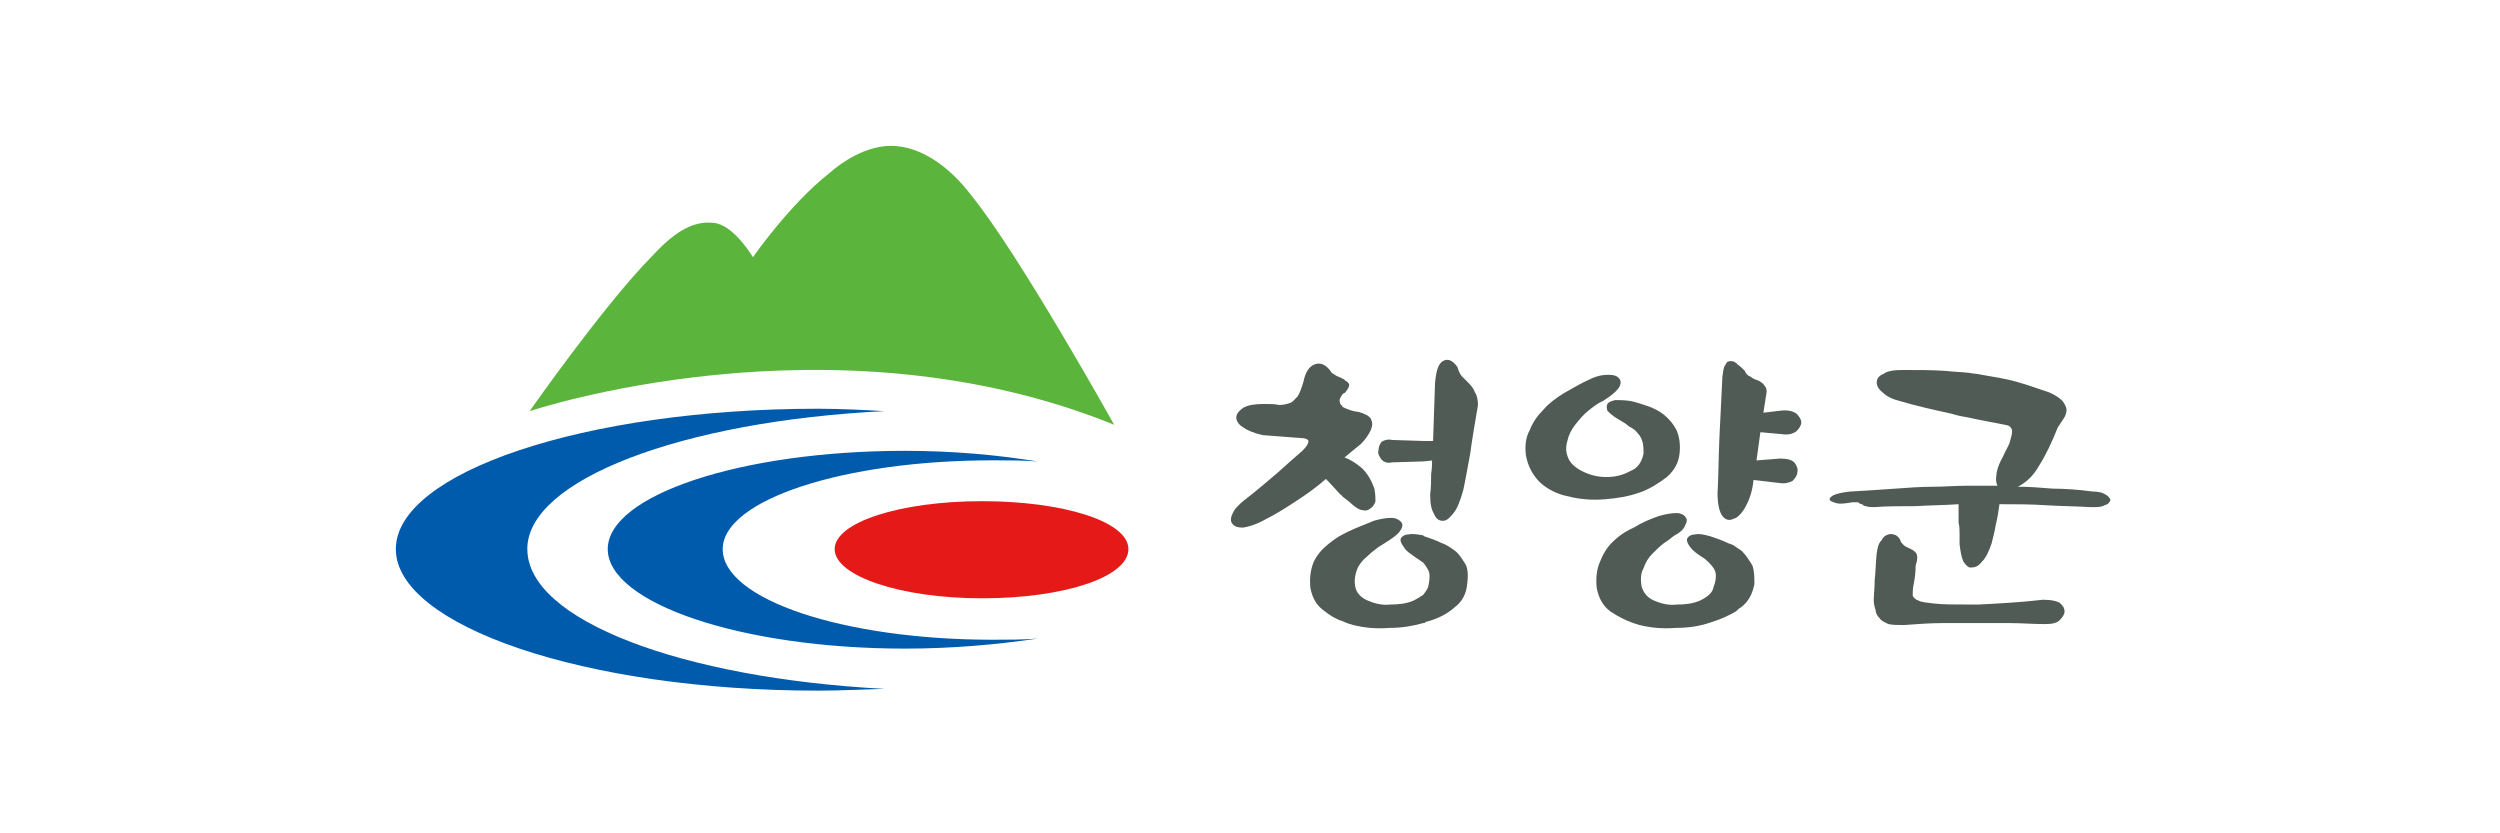 <svg width="240" height="80" viewBox="0 0 240 80" fill="none" xmlns="http://www.w3.org/2000/svg">
<path d="M106.96 40.778C106.96 40.778 97.808 24.349 93.258 18.776C91.156 15.991 88.372 14.002 85.524 14.002C83.14 14.002 80.809 15.538 79.555 16.674C75.8 19.629 72.28 24.691 72.28 24.691C72.28 24.691 70.403 21.507 68.466 21.395C66.365 21.165 64.546 22.472 62.498 24.691C57.836 29.465 50.844 39.471 50.844 39.471C50.844 39.471 79.779 29.747 106.955 40.778H106.96Z" fill="#5BB53C"/>
<path d="M50.62 52.711C50.62 46.06 65.458 40.433 84.9 39.468C82.852 39.356 80.692 39.238 78.531 39.238C56.076 39.238 38 45.377 38 52.711C38 60.045 56.076 66.302 78.537 66.302C80.697 66.302 82.857 66.184 84.905 66.131C65.464 65.107 50.625 59.539 50.625 52.717L50.62 52.711Z" fill="#005BAC"/>
<path d="M69.379 52.72C69.379 48 80.975 44.191 95.301 44.191C96.779 44.191 98.256 44.191 99.622 44.303C95.814 43.679 91.493 43.279 86.885 43.279C71.139 43.279 58.344 47.541 58.344 52.715C58.344 57.889 71.139 62.267 86.885 62.267C91.488 62.267 95.808 61.867 99.622 61.302C98.256 61.414 96.779 61.414 95.301 61.414C80.975 61.414 69.379 57.547 69.379 52.715V52.72Z" fill="#005BAC"/>
<path d="M94.283 48.113C86.378 48.113 80.127 50.156 80.127 52.716C80.127 55.276 86.378 57.437 94.283 57.437C102.187 57.437 108.327 55.389 108.327 52.716C108.327 50.044 102.017 48.113 94.283 48.113Z" fill="#E61919"/>
<path d="M141.592 37.661C141.501 37.384 141.309 37.101 141.032 36.818C140.845 36.632 140.658 36.445 140.376 36.162C140.189 35.975 140.002 35.602 139.911 35.229C139.442 34.573 138.978 34.386 138.509 34.669C138.045 34.951 137.853 35.698 137.762 36.818L137.575 42.333H136.637L133.644 42.237C133.271 42.141 132.898 42.237 132.615 42.424C132.428 42.707 132.332 42.984 132.332 43.267C132.236 43.549 132.428 43.827 132.615 44.109C132.898 44.387 133.175 44.483 133.644 44.387L136.637 44.296L137.479 44.206C137.479 44.483 137.479 44.952 137.389 45.512C137.389 46.072 137.389 46.728 137.298 47.475C137.298 48.318 137.389 48.878 137.671 49.342C137.858 49.811 138.141 49.998 138.514 49.998C138.887 49.998 139.17 49.715 139.543 49.251C139.917 48.782 140.2 48.035 140.482 47.011C140.669 46.168 140.856 45.048 141.138 43.555C141.325 42.152 141.602 40.562 141.885 38.882C141.885 38.413 141.789 37.949 141.602 37.666L141.592 37.661Z" fill="#4F5B54"/>
<path d="M139.817 52.984C139.443 52.707 138.979 52.328 138.414 52.142C137.854 51.864 137.294 51.672 136.734 51.486C136.734 51.486 136.638 51.486 136.638 51.395C136.078 51.304 135.608 51.208 135.235 51.304C134.862 51.304 134.579 51.491 134.488 51.678C134.392 51.864 134.488 52.147 134.771 52.52C134.958 52.894 135.422 53.171 136.078 53.641C136.264 53.731 136.451 53.923 136.638 54.014C136.92 54.387 137.102 54.665 137.198 54.947C137.294 55.417 137.198 55.881 137.102 56.35C137.011 56.627 136.824 56.814 136.638 57.097C136.36 57.283 136.078 57.47 135.704 57.657C135.054 57.94 134.301 58.035 133.459 58.035C132.712 58.126 131.965 57.94 131.309 57.657C130.653 57.38 130.184 56.91 130.093 56.254C129.997 55.694 130.093 55.134 130.28 54.665C130.467 54.195 130.84 53.731 131.213 53.449C131.587 53.075 131.96 52.798 132.333 52.515C132.803 52.232 133.08 52.046 133.363 51.864C133.923 51.486 134.296 51.208 134.488 50.835C134.675 50.558 134.675 50.275 134.488 50.088C134.301 49.901 134.019 49.715 133.555 49.715C133.091 49.715 132.525 49.811 131.875 49.998C131.032 50.371 130.189 50.654 129.442 51.027C129.256 51.118 129.069 51.214 128.882 51.31C128.322 51.587 127.853 51.966 127.389 52.339C126.829 52.808 126.365 53.368 126.082 54.025C125.799 54.771 125.709 55.518 125.799 56.451C125.986 57.385 126.36 58.137 127.202 58.697C127.672 59.07 128.232 59.444 128.888 59.63C129.266 59.817 129.544 59.908 129.917 60.004C131.043 60.281 132.163 60.377 133.373 60.281C134.59 60.281 135.614 60.094 136.643 59.812C136.739 59.812 136.83 59.812 136.83 59.716C137.95 59.438 138.889 58.969 139.635 58.313C140.382 57.753 140.755 57.006 140.851 56.067C140.942 55.417 140.942 54.851 140.755 54.291C140.478 53.827 140.195 53.358 139.822 52.984H139.817Z" fill="#4F5B54"/>
<path d="M131.97 47.008C131.687 46.165 131.319 45.514 130.754 44.949C130.194 44.48 129.634 44.106 129.068 43.919C129.628 43.45 130.188 42.986 130.658 42.613C131.127 42.143 131.404 41.679 131.591 41.306C131.778 40.842 131.778 40.559 131.591 40.186C131.404 39.903 131.031 39.717 130.375 39.53C130.092 39.53 129.815 39.439 129.532 39.343C129.255 39.247 129.063 39.156 128.876 39.06V38.97C128.689 38.879 128.599 38.687 128.599 38.41C128.599 38.319 128.689 38.132 128.876 37.85C128.972 37.754 129.063 37.754 129.159 37.663C129.436 37.29 129.527 37.103 129.527 36.916C129.436 36.73 129.34 36.633 129.159 36.543C129.063 36.447 128.972 36.356 128.876 36.356C128.785 36.266 128.689 36.266 128.503 36.169C128.22 36.074 128.033 35.887 127.847 35.796C127.383 35.049 126.817 34.767 126.257 34.959C125.697 35.145 125.324 35.706 125.132 36.639C124.945 37.295 124.758 37.759 124.577 38.042C124.294 38.324 124.108 38.602 123.83 38.692C123.548 38.788 123.174 38.879 122.801 38.879C122.428 38.783 121.958 38.783 121.302 38.783C120.465 38.783 119.809 38.879 119.339 39.156C118.966 39.434 118.683 39.717 118.683 40.09C118.683 40.367 118.87 40.746 119.339 41.023C119.713 41.301 120.369 41.583 121.206 41.77L124.849 42.053C125.409 42.053 125.687 42.239 125.596 42.426C125.596 42.613 125.409 42.895 125.036 43.269C124.385 43.829 123.542 44.575 122.609 45.418C121.585 46.261 120.555 47.194 119.43 48.032C118.87 48.501 118.497 48.874 118.31 49.344C118.123 49.717 118.123 50.091 118.31 50.277C118.497 50.56 118.87 50.651 119.339 50.651C119.899 50.555 120.555 50.373 121.398 49.904C122.332 49.435 123.27 48.874 124.39 48.128C125.415 47.472 126.444 46.725 127.287 45.978C127.847 46.538 128.316 47.098 128.684 47.477C128.78 47.568 128.871 47.568 128.871 47.664C129.249 47.941 129.618 48.224 129.9 48.507C130.274 48.784 130.556 48.976 130.834 48.976C131.116 49.066 131.394 48.976 131.58 48.789C131.767 48.693 131.954 48.416 132.044 48.139C132.044 47.856 132.044 47.482 131.954 47.018L131.97 47.008Z" fill="#4F5B54"/>
<path d="M157.407 47.288C158.436 46.915 159.274 46.355 160.021 45.795C160.767 45.139 161.141 44.392 161.237 43.554C161.327 42.712 161.237 41.965 160.954 41.309C160.671 40.749 160.298 40.279 159.738 39.815C159.274 39.442 158.714 39.165 158.148 38.973C157.588 38.786 157.028 38.599 156.559 38.503C155.999 38.407 155.439 38.407 155.065 38.407C154.692 38.503 154.409 38.594 154.313 38.781C154.223 38.967 154.223 39.154 154.313 39.437C154.5 39.623 154.783 39.906 155.252 40.184C155.716 40.461 156.09 40.653 156.372 40.93C156.746 41.117 157.023 41.304 157.215 41.586C157.498 41.864 157.588 42.146 157.684 42.429C157.78 42.802 157.78 43.176 157.78 43.554C157.594 44.392 157.22 44.957 156.474 45.235C155.818 45.608 155.076 45.795 154.228 45.795C153.38 45.795 152.639 45.608 151.892 45.235C151.145 44.861 150.676 44.392 150.494 43.832C150.308 43.368 150.308 42.802 150.494 42.242C150.585 41.773 150.868 41.213 151.241 40.749C151.62 40.279 151.993 39.815 152.463 39.442C152.927 39.069 153.396 38.695 153.86 38.509C154.612 38.039 155.076 37.666 155.359 37.293C155.636 36.919 155.636 36.546 155.45 36.354C155.263 36.077 154.889 35.98 154.42 35.98C153.86 35.98 153.3 36.071 152.553 36.444C151.711 36.818 150.964 37.287 150.121 37.751C149.374 38.221 148.724 38.685 148.158 39.341C147.598 39.901 147.129 40.557 146.851 41.304C146.478 41.954 146.382 42.802 146.478 43.64C146.665 44.76 147.129 45.603 147.876 46.349C148.622 47.005 149.561 47.469 150.585 47.656C151.615 47.933 152.831 48.029 154.041 47.933C155.258 47.837 156.378 47.656 157.407 47.277V47.288Z" fill="#4F5B54"/>
<path d="M167.312 52.987C167.125 52.801 166.939 52.71 166.656 52.523C166.469 52.337 166.192 52.241 165.904 52.15C165.344 51.873 164.784 51.681 164.224 51.494C163.568 51.307 163.104 51.211 162.725 51.307C162.346 51.307 162.074 51.494 161.978 51.681C161.888 51.867 161.978 52.15 162.261 52.523C162.538 52.897 162.917 53.174 163.658 53.644C164.224 54.113 164.597 54.577 164.688 54.95C164.778 55.42 164.688 55.884 164.501 56.353C164.405 56.913 163.941 57.287 163.194 57.66C162.538 57.943 161.792 58.039 160.949 58.039C160.197 58.129 159.45 57.943 158.799 57.66C158.143 57.383 157.77 56.913 157.583 56.257C157.493 55.697 157.493 55.041 157.77 54.577C157.957 54.017 158.234 53.548 158.613 53.174C158.986 52.801 159.359 52.428 159.733 52.145C160.197 51.867 160.479 51.585 160.762 51.398C161.322 51.121 161.696 50.742 161.792 50.374C161.978 50.091 161.978 49.814 161.792 49.627C161.701 49.441 161.328 49.254 160.949 49.254C160.479 49.254 159.919 49.345 159.263 49.537C158.426 49.819 157.578 50.187 156.831 50.657C155.994 51.03 155.338 51.494 154.778 52.059C154.218 52.62 153.844 53.276 153.562 54.022C153.284 54.673 153.188 55.516 153.284 56.449C153.471 57.383 153.844 58.135 154.591 58.695C155.428 59.255 156.367 59.719 157.397 60.001C158.517 60.279 159.637 60.375 160.858 60.279C162.165 60.279 163.285 60.092 164.314 59.719C165.248 59.441 166 59.063 166.651 58.695C166.837 58.508 166.933 58.412 167.115 58.321C167.861 57.761 168.235 57.014 168.421 56.076C168.421 55.425 168.421 54.86 168.235 54.3C167.952 53.836 167.675 53.366 167.301 52.993L167.312 52.987Z" fill="#4F5B54"/>
<path d="M170.96 44.015L168.624 44.201L168.997 41.492L171.056 41.678C171.616 41.769 172.08 41.678 172.459 41.396C172.736 41.113 172.923 40.836 172.923 40.553C172.923 40.27 172.736 39.993 172.459 39.71C172.085 39.433 171.525 39.342 170.869 39.433L169.285 39.62L169.562 37.843C169.653 37.47 169.562 37.188 169.376 37.006C169.28 36.819 169.002 36.633 168.81 36.537C168.528 36.441 168.25 36.35 168.064 36.163C167.781 36.067 167.594 35.881 167.504 35.603C167.221 35.321 167.034 35.134 166.752 34.953C166.752 34.857 166.661 34.857 166.661 34.857C166.474 34.67 166.288 34.67 166.101 34.67C165.914 34.67 165.727 34.761 165.631 35.043C165.445 35.23 165.445 35.603 165.349 36.169C165.253 38.132 165.162 40.004 165.071 41.87C164.981 43.737 164.981 45.519 164.885 47.386C164.885 48.415 165.071 49.162 165.349 49.535C165.631 49.908 166.005 50.005 166.378 49.818C166.469 49.818 166.565 49.722 166.656 49.722C166.938 49.535 167.312 49.162 167.589 48.602C167.957 47.946 168.24 47.108 168.336 46.079L170.763 46.361C171.323 46.452 171.701 46.361 172.075 46.175C172.357 45.898 172.544 45.615 172.544 45.332C172.64 44.959 172.453 44.676 172.261 44.399C171.984 44.121 171.515 44.025 170.955 44.025L170.96 44.015Z" fill="#4F5B54"/>
<path d="M196.238 57.566C193.805 57.843 191.752 57.939 189.976 58.035H189.037C187.634 58.035 186.514 58.035 185.671 57.939C185.021 57.843 184.551 57.843 184.178 57.657C183.895 57.566 183.714 57.379 183.618 57.193C183.618 56.91 183.618 56.536 183.714 56.072C183.805 55.603 183.901 55.043 183.901 54.296C184.087 53.736 184.087 53.454 183.997 53.176C183.901 52.99 183.719 52.894 183.623 52.803C183.437 52.712 183.25 52.616 183.069 52.526C182.786 52.429 182.69 52.243 182.503 52.056C182.412 51.773 182.316 51.587 182.034 51.4C181.847 51.309 181.564 51.213 181.282 51.309C180.999 51.4 180.818 51.496 180.626 51.87C180.343 52.147 180.252 52.52 180.156 53.176C180.06 54.11 180.06 54.952 179.97 55.699C179.97 56.446 179.879 57.102 179.879 57.662C179.879 57.945 179.97 58.318 180.066 58.601C180.066 58.878 180.258 59.161 180.439 59.347C180.626 59.625 180.908 59.721 181.282 59.907C181.66 60.004 182.215 60.004 182.775 60.004C184.087 59.907 185.298 59.817 186.418 59.817H192.963C194.083 59.817 195.203 59.913 196.328 59.913C196.979 59.913 197.448 59.817 197.726 59.539C198.008 59.262 198.195 58.979 198.195 58.702C198.195 58.329 198.008 58.142 197.726 57.859C197.352 57.673 196.883 57.582 196.232 57.582L196.238 57.566Z" fill="#4F5B54"/>
<path d="M202.125 47.471C201.842 47.284 201.469 47.188 200.909 47.188C199.506 47.001 198.194 46.91 197.074 46.91C195.863 46.815 194.834 46.724 193.714 46.724C194.461 46.35 195.207 45.7 195.773 44.67C196.423 43.641 196.989 42.43 197.549 41.027C197.735 40.745 197.922 40.467 198.109 40.185C198.295 39.902 198.386 39.625 198.386 39.347C198.386 39.07 198.199 38.782 198.013 38.505C197.73 38.222 197.357 37.944 196.706 37.662C195.581 37.288 194.551 36.915 193.527 36.632C192.498 36.35 191.378 36.168 190.257 35.982C189.884 35.886 189.505 35.886 189.041 35.795C188.295 35.704 187.548 35.704 186.801 35.608C185.494 35.518 184.182 35.518 182.689 35.518C181.846 35.518 181.19 35.608 180.822 35.891C180.353 36.078 180.166 36.36 180.166 36.734C180.166 37.016 180.353 37.39 180.726 37.667C181.099 38.04 181.659 38.323 182.412 38.51C184.001 38.979 185.681 39.353 187.367 39.721C187.932 39.907 188.487 40.003 189.047 40.099C190.263 40.377 191.479 40.569 192.786 40.846C192.972 40.937 193.159 41.123 193.159 41.406C193.159 41.689 193.068 41.966 192.972 42.34C192.876 42.713 192.69 42.995 192.503 43.369C192.311 43.742 192.22 44.02 192.13 44.116C191.847 44.676 191.66 45.236 191.66 45.609C191.564 46.073 191.66 46.452 191.756 46.633H188.668C187.644 46.633 186.609 46.729 185.494 46.729C184.38 46.729 183.158 46.82 181.851 46.916C180.539 47.012 179.142 47.102 177.552 47.193C176.806 47.289 176.336 47.38 175.963 47.567C175.68 47.753 175.59 47.849 175.68 48.031C175.776 48.127 175.963 48.217 176.336 48.313C176.71 48.404 177.27 48.313 177.83 48.217H178.39C178.486 48.313 178.577 48.404 178.763 48.404C178.859 48.5 178.95 48.591 179.142 48.591C179.329 48.681 179.606 48.681 179.985 48.681C181.105 48.591 182.417 48.591 183.91 48.591C185.313 48.5 186.716 48.5 188.023 48.404V50.18C188.119 50.553 188.119 50.927 188.119 51.3V52.234C188.209 52.98 188.305 53.54 188.492 53.919C188.679 54.196 188.865 54.388 189.052 54.479H189.239C189.612 54.479 189.895 54.383 190.268 53.919C190.642 53.546 190.919 52.986 191.202 52.143C191.298 51.674 191.484 51.114 191.575 50.463C191.762 49.716 191.858 49.06 191.948 48.404C193.538 48.404 194.941 48.404 196.343 48.5C197.741 48.591 199.144 48.591 200.733 48.687C201.293 48.687 201.762 48.687 202.04 48.5C202.413 48.404 202.504 48.217 202.6 48.031C202.6 47.844 202.413 47.657 202.136 47.471H202.125Z" fill="#4F5B54"/>
</svg>

